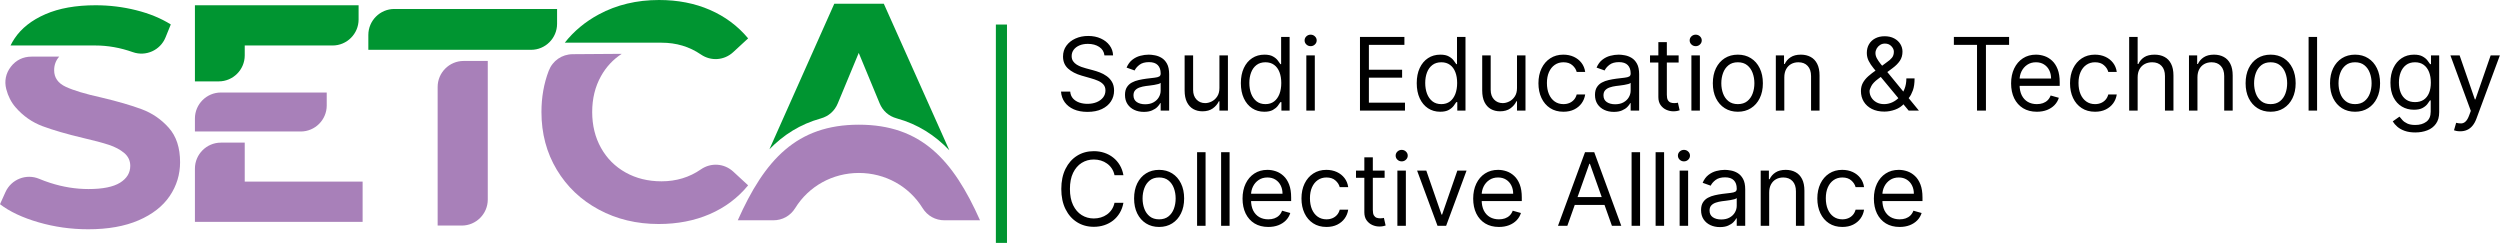 <svg width="6558" height="638" viewBox="0 0 6558 638" fill="none" xmlns="http://www.w3.org/2000/svg">
<g clip-path="url(#clip0_2188_20)">
<mask id="mask0_2188_20" style="mask-type:luminance" maskUnits="userSpaceOnUse" x="0" y="0" width="6558" height="638">
<path d="M6558 0H0V638H6558V0Z" fill="white"/>
</mask>
<g mask="url(#mask0_2188_20)">
<path d="M2897.17 145.249C2896.04 135.693 2891.45 128.275 2883.4 122.993C2875.35 117.712 2865.48 115.072 2853.79 115.072C2845.24 115.072 2837.76 116.455 2831.34 119.221C2824.99 121.988 2820.03 125.791 2816.44 130.632C2812.92 135.473 2811.16 140.974 2811.16 147.135C2811.16 152.291 2812.39 156.723 2814.84 160.432C2817.36 164.079 2820.56 167.128 2824.46 169.58C2828.36 171.969 2832.44 173.949 2836.72 175.521C2840.99 177.03 2844.92 178.256 2848.51 179.199L2868.12 184.48C2873.15 185.8 2878.75 187.623 2884.91 189.949C2891.13 192.276 2897.07 195.451 2902.73 199.474C2908.45 203.435 2913.17 208.527 2916.88 214.752C2920.59 220.976 2922.44 228.614 2922.44 237.667C2922.44 248.104 2919.71 257.534 2914.24 265.959C2908.83 274.383 2900.91 281.079 2890.47 286.046C2880.1 291.012 2867.49 293.496 2852.66 293.496C2838.82 293.496 2826.85 291.264 2816.73 286.8C2806.67 282.336 2798.75 276.112 2792.96 268.128C2787.24 260.143 2784 250.87 2783.25 240.308H2807.39C2808.02 247.601 2810.47 253.636 2814.75 258.414C2819.08 263.13 2824.55 266.65 2831.15 268.976C2837.82 271.24 2844.99 272.371 2852.66 272.371C2861.58 272.371 2869.6 270.925 2876.7 268.033C2883.81 265.079 2889.43 260.992 2893.58 255.774C2897.73 250.493 2899.81 244.332 2899.81 237.29C2899.81 230.878 2898.02 225.659 2894.43 221.636C2890.85 217.612 2886.13 214.343 2880.29 211.828C2874.44 209.313 2868.12 207.113 2861.33 205.227L2837.57 198.437C2822.48 194.099 2810.53 187.906 2801.73 179.859C2792.93 171.812 2788.53 161.281 2788.53 148.267C2788.53 137.453 2791.45 128.023 2797.3 119.976C2803.21 111.866 2811.13 105.579 2821.06 101.115C2831.06 96.588 2842.22 94.325 2854.54 94.325C2866.99 94.325 2878.06 96.556 2887.74 101.021C2897.42 105.421 2905.09 111.457 2910.75 119.127C2916.47 126.797 2919.49 135.504 2919.8 145.249H2897.17ZM3000.5 293.496C2991.32 293.496 2982.99 291.767 2975.51 288.309C2968.03 284.788 2962.09 279.727 2957.69 273.126C2953.29 266.462 2951.09 258.414 2951.09 248.984C2951.09 240.685 2952.72 233.958 2955.99 228.803C2959.26 223.585 2963.63 219.498 2969.1 216.543C2974.57 213.588 2980.6 211.388 2987.2 209.942C2993.87 208.433 3000.56 207.239 3007.29 206.358C3016.09 205.227 3023.23 204.378 3028.7 203.812C3034.23 203.184 3038.25 202.146 3040.77 200.7C3043.35 199.254 3044.64 196.739 3044.64 193.156V192.401C3044.64 183.097 3042.09 175.867 3037 170.711C3031.97 165.556 3024.33 162.978 3014.08 162.978C3003.46 162.978 2995.13 165.305 2989.09 169.957C2983.06 174.609 2978.81 179.576 2976.36 184.857L2955.24 177.313C2959.01 168.511 2964.04 161.658 2970.32 156.754C2976.67 151.788 2983.59 148.33 2991.07 146.381C2998.62 144.369 3006.03 143.363 3013.33 143.363C3017.98 143.363 3023.32 143.929 3029.36 145.061C3035.46 146.129 3041.34 148.361 3046.99 151.756C3052.71 155.151 3057.46 160.275 3061.23 167.128C3065.01 173.981 3066.89 183.16 3066.89 194.665V290.101H3044.64V270.485H3043.5C3042 273.629 3039.48 276.992 3035.96 280.576C3032.44 284.159 3027.76 287.209 3021.91 289.723C3016.06 292.238 3008.93 293.496 3000.5 293.496ZM3003.9 273.503C3012.7 273.503 3020.12 271.774 3026.15 268.316C3032.25 264.859 3036.84 260.395 3039.92 254.925C3043.06 249.455 3044.64 243.703 3044.64 237.667V217.298C3043.69 218.429 3041.62 219.467 3038.41 220.41C3035.27 221.29 3031.62 222.076 3027.47 222.767C3023.39 223.396 3019.39 223.962 3015.5 224.465C3011.66 224.905 3008.55 225.282 3006.16 225.596C3000.38 226.351 2994.97 227.577 2989.94 229.274C2984.97 230.909 2980.95 233.392 2977.87 236.724C2974.85 239.994 2973.34 244.457 2973.34 250.116C2973.34 257.849 2976.2 263.695 2981.92 267.656C2987.71 271.554 2995.03 273.503 3003.9 273.503ZM3198.8 230.878V145.249H3221.06V290.101H3198.8V265.582H3197.29C3193.9 272.937 3188.62 279.193 3181.45 284.348C3174.28 289.44 3165.23 291.987 3154.29 291.987C3145.24 291.987 3137.19 290.006 3130.15 286.046C3123.11 282.022 3117.57 275.986 3113.55 267.939C3109.53 259.829 3107.51 249.613 3107.51 237.29V145.249H3129.77V235.781C3129.77 246.343 3132.72 254.768 3138.63 261.055C3144.61 267.342 3152.21 270.485 3161.46 270.485C3166.99 270.485 3172.61 269.071 3178.34 266.242C3184.12 263.413 3188.96 259.075 3192.86 253.228C3196.82 247.381 3198.8 239.931 3198.8 230.878ZM3316.52 293.118C3304.44 293.118 3293.79 290.069 3284.55 283.971C3275.3 277.81 3268.07 269.134 3262.86 257.943C3257.64 246.689 3255.03 233.392 3255.03 218.052C3255.03 202.838 3257.64 189.635 3262.86 178.444C3268.07 167.254 3275.34 158.609 3284.64 152.511C3293.95 146.412 3304.7 143.363 3316.89 143.363C3326.32 143.363 3333.77 144.935 3339.24 148.078C3344.78 151.159 3348.99 154.68 3351.88 158.64C3354.83 162.538 3357.13 165.745 3358.76 168.26H3360.65V96.965H3382.91V290.101H3361.4V267.845H3358.76C3357.13 270.485 3354.8 273.817 3351.79 277.841C3348.77 281.802 3344.46 285.354 3338.87 288.497C3333.27 291.578 3325.82 293.118 3316.52 293.118ZM3319.53 273.126C3328.46 273.126 3336 270.8 3342.17 266.147C3348.33 261.432 3353.01 254.925 3356.22 246.626C3359.42 238.265 3361.03 228.614 3361.03 217.675C3361.03 206.861 3359.46 197.4 3356.31 189.289C3353.17 181.116 3348.52 174.767 3342.35 170.24C3336.19 165.65 3328.59 163.356 3319.53 163.356C3310.1 163.356 3302.24 165.776 3295.96 170.617C3289.73 175.395 3285.05 181.902 3281.91 190.138C3278.83 198.311 3277.28 207.49 3277.28 217.675C3277.28 227.986 3278.86 237.353 3282 245.778C3285.21 254.139 3289.92 260.803 3296.15 265.77C3302.43 270.674 3310.23 273.126 3319.53 273.126ZM3426.76 290.101V145.249H3449.01V290.101H3426.76ZM3438.07 121.107C3433.74 121.107 3429.99 119.63 3426.85 116.675C3423.77 113.72 3422.23 110.168 3422.23 106.019C3422.23 101.869 3423.77 98.317 3426.85 95.362C3429.99 92.407 3433.74 90.93 3438.07 90.93C3442.41 90.93 3446.12 92.407 3449.2 95.362C3452.34 98.317 3453.92 101.869 3453.92 106.019C3453.92 110.168 3452.34 113.72 3449.2 116.675C3446.12 119.63 3442.41 121.107 3438.07 121.107ZM3567.48 290.101V96.965H3684.04V117.712H3590.87V182.971H3678.01V203.718H3590.87V269.354H3685.55V290.101H3567.48ZM3777.88 293.118C3765.8 293.118 3755.15 290.069 3745.91 283.971C3736.66 277.81 3729.43 269.134 3724.22 257.943C3719 246.689 3716.39 233.392 3716.39 218.052C3716.39 202.838 3719 189.635 3724.22 178.444C3729.43 167.254 3736.7 158.609 3746 152.511C3755.31 146.412 3766.06 143.363 3778.25 143.363C3787.68 143.363 3795.13 144.935 3800.6 148.078C3806.14 151.159 3810.35 154.68 3813.24 158.64C3816.19 162.538 3818.49 165.745 3820.12 168.26H3822.01V96.965H3844.27V290.101H3822.76V267.845H3820.12C3818.49 270.485 3816.16 273.817 3813.15 277.841C3810.13 281.802 3805.82 285.354 3800.23 288.497C3794.63 291.578 3787.18 293.118 3777.88 293.118ZM3780.89 273.126C3789.82 273.126 3797.36 270.8 3803.53 266.147C3809.69 261.432 3814.37 254.925 3817.58 246.626C3820.78 238.265 3822.39 228.614 3822.39 217.675C3822.39 206.861 3820.82 197.4 3817.67 189.289C3814.53 181.116 3809.88 174.767 3803.71 170.24C3797.55 165.65 3789.95 163.356 3780.89 163.356C3771.46 163.356 3763.6 165.776 3757.32 170.617C3751.09 175.395 3746.41 181.902 3743.27 190.138C3740.19 198.311 3738.64 207.49 3738.64 217.675C3738.64 227.986 3740.22 237.353 3743.36 245.778C3746.57 254.139 3751.28 260.803 3757.51 265.77C3763.79 270.674 3771.59 273.126 3780.89 273.126ZM3979.4 230.878V145.249H4001.66V290.101H3979.4V265.582H3977.89C3974.5 272.937 3969.22 279.193 3962.05 284.348C3954.88 289.44 3945.83 291.987 3934.89 291.987C3925.84 291.987 3917.79 290.006 3910.75 286.046C3903.71 282.022 3898.18 275.986 3894.15 267.939C3890.13 259.829 3888.12 249.613 3888.12 237.29V145.249H3910.37V235.781C3910.37 246.343 3913.33 254.768 3919.24 261.055C3925.21 267.342 3932.82 270.485 3942.06 270.485C3947.59 270.485 3953.22 269.071 3958.94 266.242C3964.72 263.413 3969.56 259.075 3973.46 253.228C3977.42 247.381 3979.4 239.931 3979.4 230.878ZM4101.27 293.118C4087.69 293.118 4075.99 289.912 4066.19 283.499C4056.38 277.087 4048.84 268.253 4043.55 257C4038.27 245.746 4035.63 232.889 4035.63 218.429C4035.63 203.718 4038.34 190.735 4043.74 179.482C4049.21 168.165 4056.82 159.332 4066.56 152.982C4076.37 146.57 4087.81 143.363 4100.89 143.363C4111.08 143.363 4120.25 145.249 4128.43 149.021C4136.6 152.794 4143.3 158.075 4148.51 164.865C4153.73 171.654 4156.97 179.576 4158.23 188.629H4135.97C4134.27 182.028 4130.5 176.181 4124.66 171.089C4118.87 165.933 4111.08 163.356 4101.27 163.356C4092.59 163.356 4084.98 165.619 4078.45 170.146C4071.97 174.609 4066.91 180.928 4063.26 189.101C4059.68 197.211 4057.89 206.736 4057.89 217.675C4057.89 228.866 4059.65 238.61 4063.17 246.909C4066.75 255.208 4071.78 261.652 4078.26 266.242C4084.8 270.831 4092.47 273.126 4101.27 273.126C4107.05 273.126 4112.3 272.12 4117.02 270.108C4121.73 268.096 4125.72 265.204 4128.99 261.432C4132.26 257.66 4134.59 253.133 4135.97 247.852H4158.23C4156.97 256.403 4153.86 264.104 4148.89 270.957C4143.99 277.747 4137.48 283.154 4129.37 287.177C4121.32 291.138 4111.96 293.118 4101.27 293.118ZM4233.39 293.496C4224.21 293.496 4215.88 291.767 4208.4 288.309C4200.92 284.788 4194.98 279.727 4190.57 273.126C4186.17 266.462 4183.97 258.414 4183.97 248.984C4183.97 240.685 4185.61 233.958 4188.88 228.803C4192.15 223.585 4196.52 219.498 4201.99 216.543C4207.45 213.588 4213.49 211.388 4220.09 209.942C4226.76 208.433 4233.45 207.239 4240.18 206.358C4248.98 205.227 4256.12 204.378 4261.59 203.812C4267.12 203.184 4271.14 202.146 4273.66 200.7C4276.23 199.254 4277.52 196.739 4277.52 193.156V192.401C4277.52 183.097 4274.98 175.867 4269.88 170.711C4264.85 165.556 4257.22 162.978 4246.97 162.978C4236.34 162.978 4228.01 165.305 4221.98 169.957C4215.94 174.609 4211.7 179.576 4209.25 184.857L4188.12 177.313C4191.89 168.511 4196.92 161.658 4203.21 156.754C4209.56 151.788 4216.48 148.33 4223.96 146.381C4231.5 144.369 4238.92 143.363 4246.21 143.363C4250.87 143.363 4256.21 143.929 4262.25 145.061C4268.34 146.129 4274.22 148.361 4279.88 151.756C4285.6 155.151 4290.35 160.275 4294.12 167.128C4297.89 173.981 4299.78 183.16 4299.78 194.665V290.101H4277.52V270.485H4276.39C4274.88 273.629 4272.37 276.992 4268.85 280.576C4265.33 284.159 4260.64 287.209 4254.8 289.723C4248.95 292.238 4241.81 293.496 4233.39 293.496ZM4236.78 273.503C4245.59 273.503 4253 271.774 4259.04 268.316C4265.14 264.859 4269.73 260.395 4272.81 254.925C4275.95 249.455 4277.52 243.703 4277.52 237.667V217.298C4276.58 218.429 4274.51 219.467 4271.3 220.41C4268.16 221.29 4264.51 222.076 4260.36 222.767C4256.27 223.396 4252.28 223.962 4248.38 224.465C4244.55 224.905 4241.44 225.282 4239.05 225.596C4233.26 226.351 4227.86 227.577 4222.83 229.274C4217.86 230.909 4213.84 233.392 4210.76 236.724C4207.74 239.994 4206.23 244.457 4206.23 250.116C4206.23 257.849 4209.09 263.695 4214.81 267.656C4220.59 271.554 4227.92 273.503 4236.78 273.503ZM4403.4 145.249V164.11H4328.33V145.249H4403.4ZM4350.21 110.545H4372.46V248.607C4372.46 254.894 4373.38 259.609 4375.2 262.752C4377.08 265.833 4379.47 267.908 4382.37 268.976C4385.32 269.982 4388.43 270.485 4391.7 270.485C4394.15 270.485 4396.17 270.36 4397.74 270.108C4399.31 269.794 4400.57 269.542 4401.51 269.354L4406.04 289.346C4404.53 289.912 4402.42 290.478 4399.72 291.044C4397.01 291.672 4393.59 291.987 4389.44 291.987C4383.15 291.987 4376.99 290.635 4370.95 287.932C4364.98 285.228 4360.02 281.11 4356.05 275.578C4352.16 270.045 4350.21 263.067 4350.21 254.642V110.545ZM4436.87 290.101V145.249H4459.13V290.101H4436.87ZM4448.19 121.107C4443.85 121.107 4440.11 119.63 4436.97 116.675C4433.89 113.72 4432.35 110.168 4432.35 106.019C4432.35 101.869 4433.89 98.317 4436.97 95.362C4440.11 92.407 4443.85 90.93 4448.19 90.93C4452.53 90.93 4456.24 92.407 4459.32 95.362C4462.46 98.317 4464.03 101.869 4464.03 106.019C4464.03 110.168 4462.46 113.72 4459.32 116.675C4456.24 119.63 4452.53 121.107 4448.19 121.107ZM4558.74 293.118C4545.66 293.118 4534.19 290.006 4524.32 283.782C4514.51 277.558 4506.84 268.851 4501.31 257.66C4495.84 246.469 4493.1 233.392 4493.1 218.429C4493.1 203.341 4495.84 190.17 4501.31 178.916C4506.84 167.662 4514.51 158.923 4524.32 152.699C4534.19 146.475 4545.66 143.363 4558.74 143.363C4571.82 143.363 4583.26 146.475 4593.06 152.699C4602.94 158.923 4610.61 167.662 4616.08 178.916C4621.61 190.17 4624.37 203.341 4624.37 218.429C4624.37 233.392 4621.61 246.469 4616.08 257.66C4610.61 268.851 4602.94 277.558 4593.06 283.782C4583.26 290.006 4571.82 293.118 4558.74 293.118ZM4558.74 273.126C4568.67 273.126 4576.84 270.58 4583.26 265.487C4589.67 260.395 4594.42 253.699 4597.5 245.4C4600.58 237.102 4602.12 228.111 4602.12 218.429C4602.12 208.747 4600.58 199.726 4597.5 191.364C4594.42 183.002 4589.67 176.244 4583.26 171.089C4576.84 165.933 4568.67 163.356 4558.74 163.356C4548.8 163.356 4540.63 165.933 4534.22 171.089C4527.81 176.244 4523.06 183.002 4519.98 191.364C4516.9 199.726 4515.36 208.747 4515.36 218.429C4515.36 228.111 4516.9 237.102 4519.98 245.4C4523.06 253.699 4527.81 260.395 4534.22 265.487C4540.63 270.58 4548.8 273.126 4558.74 273.126ZM4680.6 202.963V290.101H4658.35V145.249H4679.85V167.882H4681.73C4685.13 160.527 4690.28 154.617 4697.2 150.153C4704.12 145.626 4713.04 143.363 4723.98 143.363C4733.79 143.363 4742.37 145.375 4749.73 149.399C4757.08 153.359 4762.8 159.395 4766.89 167.505C4770.98 175.552 4773.02 185.737 4773.02 198.06V290.101H4750.77V199.569C4750.77 188.189 4747.81 179.325 4741.9 172.975C4735.99 166.562 4727.88 163.356 4717.57 163.356C4710.47 163.356 4704.12 164.896 4698.52 167.977C4692.99 171.057 4688.62 175.552 4685.41 181.462C4682.21 187.372 4680.6 194.539 4680.6 202.963ZM4943.08 292.741C4930.38 292.741 4919.44 290.415 4910.26 285.763C4901.08 281.11 4894.01 274.729 4889.04 266.619C4884.07 258.509 4881.59 249.235 4881.59 238.799C4881.59 230.752 4883.29 223.616 4886.68 217.392C4890.14 211.105 4894.89 205.29 4900.92 199.946C4907.02 194.539 4914.03 189.132 4921.95 183.725L4949.87 162.978C4955.33 159.395 4959.7 155.56 4962.97 151.473C4966.31 147.387 4967.97 142.043 4967.97 135.442C4967.97 130.538 4965.8 125.791 4961.46 121.202C4957.19 116.612 4951.56 114.317 4944.58 114.317C4939.68 114.317 4935.34 115.575 4931.57 118.09C4927.86 120.542 4924.94 123.685 4922.8 127.52C4920.73 131.292 4919.69 135.19 4919.69 139.214C4919.69 143.74 4920.91 148.33 4923.37 152.982C4925.88 157.572 4929.06 162.287 4932.89 167.128C4936.79 171.906 4940.81 176.81 4944.96 181.839L5033.61 290.101H5006.82L4933.64 201.832C4926.85 193.659 4920.69 186.24 4915.16 179.576C4909.63 172.912 4905.23 166.342 4901.96 159.866C4898.69 153.391 4897.05 146.381 4897.05 138.837C4897.05 130.161 4898.97 122.553 4902.81 116.015C4906.71 109.414 4912.14 104.29 4919.12 100.643C4926.16 96.934 4934.4 95.079 4943.83 95.079C4953.51 95.079 4961.84 96.965 4968.82 100.738C4975.8 104.447 4981.17 109.382 4984.95 115.543C4988.72 121.642 4990.6 128.275 4990.6 135.442C4990.6 144.683 4988.31 152.699 4983.72 159.489C4979.13 166.279 4972.88 172.598 4964.95 178.444L4926.48 207.113C4917.8 213.526 4911.92 219.75 4908.84 225.785C4905.76 231.821 4904.22 236.159 4904.22 238.799C4904.22 244.835 4905.79 250.461 4908.94 255.68C4912.08 260.898 4916.51 265.11 4922.23 268.316C4927.96 271.523 4934.65 273.126 4942.32 273.126C4949.61 273.126 4956.72 271.586 4963.63 268.505C4970.55 265.361 4976.8 260.835 4982.4 254.925C4988.06 249.015 4992.52 241.911 4995.79 233.612C4999.12 225.314 5000.79 215.977 5000.79 205.604H5022.29C5022.29 218.429 5020.81 228.897 5017.86 237.007C5014.9 245.117 5011.57 251.467 5007.86 256.057C5004.15 260.646 5001.17 264.073 4998.9 266.336C4998.15 267.279 4997.46 268.222 4996.83 269.165C4996.2 270.108 4995.51 271.051 4994.75 271.994C4988.53 278.973 4980.67 284.191 4971.18 287.649C4961.68 291.044 4952.32 292.741 4943.08 292.741ZM5125.39 117.712V96.965H5270.24V117.712H5209.51V290.101H5186.12V117.712H5125.39ZM5343.04 293.118C5329.09 293.118 5317.05 290.038 5306.92 283.877C5296.87 277.652 5289.1 268.976 5283.63 257.849C5278.22 246.658 5275.52 233.644 5275.52 218.807C5275.52 203.969 5278.22 190.893 5283.63 179.576C5289.1 168.197 5296.71 159.332 5306.45 152.982C5316.26 146.57 5327.7 143.363 5340.78 143.363C5348.32 143.363 5355.77 144.621 5363.13 147.135C5370.49 149.65 5377.18 153.737 5383.22 159.395C5389.25 164.99 5394.06 172.409 5397.65 181.651C5401.23 190.893 5403.02 202.272 5403.02 215.789V225.219H5291.36V205.981H5380.39C5380.39 197.808 5378.75 190.515 5375.48 184.103C5372.28 177.69 5367.69 172.629 5361.72 168.92C5355.81 165.21 5348.83 163.356 5340.78 163.356C5331.92 163.356 5324.25 165.556 5317.77 169.957C5311.36 174.295 5306.42 179.953 5302.96 186.932C5299.51 193.91 5297.78 201.392 5297.78 209.376V222.202C5297.78 233.141 5299.66 242.414 5303.44 250.021C5307.27 257.566 5312.58 263.318 5319.37 267.279C5326.16 271.177 5334.05 273.126 5343.04 273.126C5348.89 273.126 5354.17 272.309 5358.89 270.674C5363.66 268.976 5367.78 266.462 5371.24 263.13C5374.7 259.735 5377.37 255.522 5379.26 250.493L5400.76 256.528C5398.49 263.821 5394.69 270.234 5389.35 275.766C5384 281.236 5377.4 285.511 5369.54 288.592C5361.68 291.609 5352.85 293.118 5343.04 293.118ZM5495.72 293.118C5482.14 293.118 5470.45 289.912 5460.64 283.499C5450.83 277.087 5443.29 268.253 5438.01 257C5432.73 245.746 5430.09 232.889 5430.09 218.429C5430.09 203.718 5432.79 190.735 5438.2 179.482C5443.67 168.165 5451.27 159.332 5461.02 152.982C5470.83 146.57 5482.27 143.363 5495.34 143.363C5505.53 143.363 5514.71 145.249 5522.88 149.021C5531.05 152.794 5537.75 158.075 5542.97 164.865C5548.19 171.654 5551.42 179.576 5552.68 188.629H5530.43C5528.73 182.028 5524.96 176.181 5519.11 171.089C5513.33 165.933 5505.53 163.356 5495.72 163.356C5487.05 163.356 5479.44 165.619 5472.9 170.146C5466.42 174.609 5461.36 180.928 5457.72 189.101C5454.13 197.211 5452.34 206.736 5452.34 217.675C5452.34 228.866 5454.1 238.61 5457.62 246.909C5461.21 255.208 5466.24 261.652 5472.71 266.242C5479.25 270.831 5486.92 273.126 5495.72 273.126C5501.51 273.126 5506.76 272.12 5511.47 270.108C5516.19 268.096 5520.18 265.204 5523.45 261.432C5526.72 257.66 5529.04 253.133 5530.43 247.852H5552.68C5551.42 256.403 5548.31 264.104 5543.35 270.957C5538.44 277.747 5531.93 283.154 5523.82 287.177C5515.78 291.138 5506.41 293.118 5495.72 293.118ZM5607.47 202.963V290.101H5585.22V96.965H5607.47V167.882H5609.36C5612.75 160.401 5617.85 154.46 5624.64 150.059C5631.49 145.595 5640.6 143.363 5651.98 143.363C5661.85 143.363 5670.5 145.344 5677.92 149.304C5685.34 153.202 5691.09 159.206 5695.18 167.316C5699.32 175.364 5701.4 185.611 5701.4 198.06V290.101H5679.14V199.569C5679.14 188.063 5676.16 179.167 5670.18 172.88C5664.27 166.531 5656.07 163.356 5645.57 163.356C5638.28 163.356 5631.74 164.896 5625.96 167.977C5620.23 171.057 5615.71 175.552 5612.38 181.462C5609.11 187.372 5607.47 194.539 5607.47 202.963ZM5764.37 202.963V290.101H5742.12V145.249H5763.62V167.882H5765.5C5768.9 160.527 5774.05 154.617 5780.97 150.153C5787.88 145.626 5796.81 143.363 5807.75 143.363C5817.56 143.363 5826.14 145.375 5833.5 149.399C5840.85 153.359 5846.57 159.395 5850.66 167.505C5854.75 175.552 5856.79 185.737 5856.79 198.06V290.101H5834.53V199.569C5834.53 188.189 5831.58 179.325 5825.67 172.975C5819.76 166.562 5811.65 163.356 5801.34 163.356C5794.23 163.356 5787.88 164.896 5782.29 167.977C5776.76 171.057 5772.39 175.552 5769.18 181.462C5765.97 187.372 5764.37 194.539 5764.37 202.963ZM5956.3 293.118C5943.23 293.118 5931.75 290.006 5921.88 283.782C5912.08 277.558 5904.4 268.851 5898.87 257.66C5893.4 246.469 5890.67 233.392 5890.67 218.429C5890.67 203.341 5893.4 190.17 5898.87 178.916C5904.4 167.662 5912.08 158.923 5921.88 152.699C5931.75 146.475 5943.23 143.363 5956.3 143.363C5969.38 143.363 5980.82 146.475 5990.63 152.699C6000.5 158.923 6008.17 167.662 6013.64 178.916C6019.17 190.17 6021.94 203.341 6021.94 218.429C6021.94 233.392 6019.17 246.469 6013.64 257.66C6008.17 268.851 6000.5 277.558 5990.63 283.782C5980.82 290.006 5969.38 293.118 5956.3 293.118ZM5956.3 273.126C5966.24 273.126 5974.41 270.58 5980.82 265.487C5987.24 260.395 5991.98 253.699 5995.06 245.4C5998.14 237.102 5999.68 228.111 5999.68 218.429C5999.68 208.747 5998.14 199.726 5995.06 191.364C5991.98 183.002 5987.24 176.244 5980.82 171.089C5974.41 165.933 5966.24 163.356 5956.3 163.356C5946.37 163.356 5938.2 165.933 5931.78 171.089C5925.37 176.244 5920.63 183.002 5917.54 191.364C5914.46 199.726 5912.92 208.747 5912.92 218.429C5912.92 228.111 5914.46 237.102 5917.54 245.4C5920.63 253.699 5925.37 260.395 5931.78 265.487C5938.2 270.58 5946.37 273.126 5956.3 273.126ZM6078.17 96.965V290.101H6055.91V96.965H6078.17ZM6177.78 293.118C6164.7 293.118 6153.23 290.006 6143.36 283.782C6133.55 277.558 6125.88 268.851 6120.35 257.66C6114.88 246.469 6112.14 233.392 6112.14 218.429C6112.14 203.341 6114.88 190.17 6120.35 178.916C6125.88 167.662 6133.55 158.923 6143.36 152.699C6153.23 146.475 6164.7 143.363 6177.78 143.363C6190.85 143.363 6202.3 146.475 6212.1 152.699C6221.97 158.923 6229.64 167.662 6235.11 178.916C6240.65 190.17 6243.41 203.341 6243.41 218.429C6243.41 233.392 6240.65 246.469 6235.11 257.66C6229.64 268.851 6221.97 277.558 6212.1 283.782C6202.3 290.006 6190.85 293.118 6177.78 293.118ZM6177.78 273.126C6187.71 273.126 6195.88 270.58 6202.3 265.487C6208.71 260.395 6213.46 253.699 6216.54 245.4C6219.62 237.102 6221.16 228.111 6221.16 218.429C6221.16 208.747 6219.62 199.726 6216.54 191.364C6213.46 183.002 6208.71 176.244 6202.3 171.089C6195.88 165.933 6187.71 163.356 6177.78 163.356C6167.84 163.356 6159.67 165.933 6153.26 171.089C6146.85 176.244 6142.1 183.002 6139.02 191.364C6135.94 199.726 6134.4 208.747 6134.4 218.429C6134.4 228.111 6135.94 237.102 6139.02 245.4C6142.1 253.699 6146.85 260.395 6153.26 265.487C6159.67 270.58 6167.84 273.126 6177.78 273.126ZM6335.85 347.438C6325.1 347.438 6315.86 346.054 6308.13 343.288C6300.4 340.585 6293.95 337.001 6288.8 332.538C6283.7 328.137 6279.65 323.421 6276.63 318.392L6294.36 305.944C6296.37 308.584 6298.92 311.602 6302 314.997C6305.08 318.455 6309.29 321.441 6314.64 323.956C6320.04 326.533 6327.12 327.822 6335.85 327.822C6347.55 327.822 6357.2 324.993 6364.81 319.335C6372.41 313.677 6376.22 304.812 6376.22 292.741V263.318H6374.33C6372.7 265.959 6370.37 269.228 6367.35 273.126C6364.4 276.961 6360.12 280.387 6354.53 283.405C6348.99 286.36 6341.51 287.837 6332.08 287.837C6320.39 287.837 6309.89 285.071 6300.58 279.539C6291.34 274.006 6284.02 265.959 6278.61 255.397C6273.27 244.835 6270.6 232.009 6270.6 216.921C6270.6 202.083 6273.21 189.164 6278.42 178.161C6283.64 167.096 6290.9 158.546 6300.21 152.511C6309.51 146.412 6320.26 143.363 6332.46 143.363C6341.89 143.363 6349.37 144.935 6354.9 148.078C6360.5 151.159 6364.77 154.68 6367.73 158.64C6370.75 162.538 6373.07 165.745 6374.71 168.26H6376.97V145.249H6398.47V294.25C6398.47 306.698 6395.64 316.82 6389.99 324.616C6384.39 332.475 6376.85 338.227 6367.35 341.874C6357.92 345.583 6347.42 347.438 6335.85 347.438ZM6335.1 267.845C6344.03 267.845 6351.57 265.802 6357.73 261.715C6363.89 257.629 6368.58 251.75 6371.78 244.08C6374.99 236.41 6376.59 227.231 6376.59 216.543C6376.59 206.107 6375.02 196.897 6371.88 188.912C6368.74 180.928 6364.08 174.672 6357.92 170.146C6351.76 165.619 6344.15 163.356 6335.1 163.356C6325.67 163.356 6317.81 165.745 6311.52 170.523C6305.3 175.301 6300.62 181.714 6297.47 189.761C6294.39 197.808 6292.85 206.736 6292.85 216.543C6292.85 226.602 6294.42 235.498 6297.57 243.231C6300.77 250.901 6305.49 256.937 6311.71 261.338C6318 265.676 6325.8 267.845 6335.1 267.845ZM6453.55 344.42C6449.77 344.42 6446.41 344.106 6443.46 343.477C6440.5 342.911 6438.46 342.345 6437.33 341.779L6442.98 322.164C6448.39 323.547 6453.17 324.05 6457.32 323.673C6461.47 323.296 6465.15 321.441 6468.35 318.109C6471.62 314.84 6474.61 309.527 6477.31 302.172L6481.46 290.855L6427.9 145.249H6452.04L6492.02 260.678H6493.53L6533.52 145.249H6557.66L6496.17 311.225C6493.41 318.706 6489.98 324.899 6485.89 329.803C6481.81 334.769 6477.06 338.447 6471.65 340.836C6466.31 343.225 6460.27 344.42 6453.55 344.42Z" fill="black"/>
<path d="M2946.96 459.531H2923.57C2922.19 452.804 2919.77 446.894 2916.31 441.802C2912.92 436.709 2908.77 432.434 2903.86 428.976C2899.02 425.456 2893.65 422.815 2887.74 421.055C2881.83 419.295 2875.67 418.414 2869.25 418.414C2857.56 418.414 2846.97 421.369 2837.47 427.279C2828.04 433.189 2820.53 441.896 2814.93 453.401C2809.4 464.906 2806.64 479.021 2806.64 495.744C2806.64 512.467 2809.4 526.581 2814.93 538.087C2820.53 549.592 2828.04 558.299 2837.47 564.209C2846.97 570.119 2857.56 573.073 2869.25 573.073C2875.67 573.073 2881.83 572.193 2887.74 570.433C2893.65 568.673 2899.02 566.063 2903.86 562.606C2908.77 559.085 2912.92 554.778 2916.31 549.686C2919.77 544.531 2922.19 538.621 2923.57 531.957H2946.96C2945.2 541.827 2941.99 550.66 2937.34 558.456C2932.69 566.252 2926.91 572.885 2919.99 578.354C2913.07 583.761 2905.31 587.879 2896.7 590.708C2888.15 593.537 2879 594.952 2869.25 594.952C2852.78 594.952 2838.13 590.928 2825.31 582.881C2812.48 574.834 2802.39 563.391 2795.04 548.554C2787.68 533.717 2784 516.114 2784 495.744C2784 475.374 2787.68 457.771 2795.04 442.934C2802.39 428.096 2812.48 416.654 2825.31 408.607C2838.13 400.559 2852.78 396.536 2869.25 396.536C2879 396.536 2888.15 397.95 2896.7 400.78C2905.31 403.609 2913.07 407.758 2919.99 413.228C2926.91 418.634 2932.69 425.236 2937.34 433.032C2941.99 440.765 2945.2 449.598 2946.96 459.531ZM3040.58 595.329C3027.5 595.329 3016.03 592.217 3006.16 585.993C2996.35 579.769 2988.68 571.062 2983.15 559.871C2977.68 548.68 2974.95 535.603 2974.95 520.64C2974.95 505.552 2977.68 492.38 2983.15 481.127C2988.68 469.873 2996.35 461.134 3006.16 454.91C3016.03 448.686 3027.5 445.574 3040.58 445.574C3053.66 445.574 3065.1 448.686 3074.91 454.91C3084.78 461.134 3092.45 469.873 3097.92 481.127C3103.45 492.38 3106.22 505.552 3106.22 520.64C3106.22 535.603 3103.45 548.68 3097.92 559.871C3092.45 571.062 3084.78 579.769 3074.91 585.993C3065.1 592.217 3053.66 595.329 3040.58 595.329ZM3040.58 575.337C3050.51 575.337 3058.69 572.79 3065.1 567.698C3071.51 562.606 3076.26 555.91 3079.34 547.611C3082.42 539.312 3083.96 530.322 3083.96 520.64C3083.96 510.958 3082.42 501.937 3079.34 493.575C3076.26 485.213 3071.51 478.455 3065.1 473.299C3058.69 468.144 3050.51 465.567 3040.58 465.567C3030.65 465.567 3022.47 468.144 3016.06 473.299C3009.65 478.455 3004.9 485.213 3001.82 493.575C2998.74 501.937 2997.2 510.958 2997.2 520.64C2997.2 530.322 2998.74 539.312 3001.82 547.611C3004.9 555.91 3009.65 562.606 3016.06 567.698C3022.47 572.79 3030.65 575.337 3040.58 575.337ZM3162.45 399.176V592.311H3140.19V399.176H3162.45ZM3225.46 399.176V592.311H3203.21V399.176H3225.46ZM3326.96 595.329C3313 595.329 3300.96 592.249 3290.84 586.087C3280.78 579.863 3273.02 571.187 3267.55 560.059C3262.14 548.869 3259.44 535.855 3259.44 521.017C3259.44 506.18 3262.14 493.103 3267.55 481.787C3273.02 470.407 3280.62 461.543 3290.37 455.193C3300.18 448.78 3311.62 445.574 3324.7 445.574C3332.24 445.574 3339.69 446.831 3347.05 449.346C3354.4 451.861 3361.1 455.947 3367.13 461.606C3373.17 467.201 3377.98 474.62 3381.56 483.862C3385.15 493.103 3386.94 504.483 3386.94 518V527.43H3275.28V508.192H3364.3C3364.3 500.019 3362.67 492.726 3359.4 486.313C3356.19 479.901 3351.6 474.84 3345.63 471.13C3339.72 467.421 3332.74 465.567 3324.7 465.567C3315.83 465.567 3308.16 467.767 3301.69 472.168C3295.27 476.506 3290.34 482.164 3286.88 489.143C3283.42 496.121 3281.69 503.603 3281.69 511.587V524.412C3281.69 535.352 3283.58 544.625 3287.35 552.232C3291.19 559.776 3296.5 565.529 3303.29 569.49C3310.08 573.388 3317.97 575.337 3326.96 575.337C3332.81 575.337 3338.09 574.519 3342.8 572.885C3347.58 571.187 3351.7 568.673 3355.16 565.34C3358.61 561.945 3361.29 557.733 3363.17 552.704L3384.67 558.739C3382.41 566.032 3378.61 572.445 3373.26 577.977C3367.92 583.447 3361.32 587.722 3353.46 590.803C3345.6 593.82 3336.77 595.329 3326.96 595.329ZM3479.64 595.329C3466.06 595.329 3454.36 592.123 3444.56 585.71C3434.75 579.297 3427.21 570.464 3421.92 559.211C3416.64 547.957 3414 535.1 3414 520.64C3414 505.929 3416.71 492.946 3422.11 481.693C3427.58 470.376 3435.19 461.543 3444.93 455.193C3454.74 448.78 3466.18 445.574 3479.26 445.574C3489.45 445.574 3498.62 447.46 3506.8 451.232C3514.97 455.004 3521.67 460.285 3526.88 467.075C3532.1 473.865 3535.34 481.787 3536.6 490.84H3514.34C3512.64 484.239 3508.87 478.392 3503.03 473.299C3497.24 468.144 3489.45 465.567 3479.64 465.567C3470.96 465.567 3463.35 467.83 3456.82 472.356C3450.34 476.82 3445.28 483.139 3441.63 491.312C3438.05 499.422 3436.26 508.946 3436.26 519.886C3436.26 531.077 3438.02 540.821 3441.54 549.12C3445.12 557.419 3450.15 563.863 3456.63 568.452C3463.17 573.042 3470.84 575.337 3479.64 575.337C3485.42 575.337 3490.67 574.331 3495.39 572.319C3500.1 570.307 3504.09 567.415 3507.36 563.643C3510.63 559.871 3512.96 555.344 3514.34 550.063H3536.6C3535.34 558.613 3532.23 566.315 3527.26 573.168C3522.36 579.958 3515.85 585.364 3507.74 589.388C3499.69 593.349 3490.33 595.329 3479.64 595.329ZM3632.13 447.46V466.321H3557.06V447.46H3632.13ZM3578.94 412.756H3601.2V550.818C3601.2 557.105 3602.11 561.82 3603.93 564.963C3605.82 568.044 3608.21 570.119 3611.1 571.187C3614.05 572.193 3617.17 572.696 3620.43 572.696C3622.89 572.696 3624.9 572.57 3626.47 572.319C3628.04 572.005 3629.3 571.753 3630.24 571.565L3634.77 591.557C3633.26 592.123 3631.15 592.689 3628.45 593.254C3625.75 593.883 3622.32 594.198 3618.17 594.198C3611.88 594.198 3605.72 592.846 3599.69 590.142C3593.71 587.439 3588.75 583.321 3584.79 577.789C3580.89 572.256 3578.94 565.278 3578.94 556.853V412.756ZM3665.61 592.311V447.46H3687.86V592.311H3665.61ZM3676.92 423.318C3672.58 423.318 3668.84 421.841 3665.7 418.886C3662.62 415.931 3661.08 412.379 3661.08 408.23C3661.08 404.08 3662.62 400.528 3665.7 397.573C3668.84 394.618 3672.58 393.141 3676.92 393.141C3681.26 393.141 3684.97 394.618 3688.05 397.573C3691.19 400.528 3692.77 404.08 3692.77 408.23C3692.77 412.379 3691.19 415.931 3688.05 418.886C3684.97 421.841 3681.26 423.318 3676.92 423.318ZM3847.07 447.46L3793.51 592.311H3770.87L3717.31 447.46H3741.45L3781.44 562.889H3782.94L3822.93 447.46H3847.07ZM3931.99 595.329C3918.04 595.329 3906 592.249 3895.87 586.087C3885.81 579.863 3878.05 571.187 3872.58 560.059C3867.17 548.869 3864.47 535.855 3864.47 521.017C3864.47 506.18 3867.17 493.103 3872.58 481.787C3878.05 470.407 3885.66 461.543 3895.4 455.193C3905.21 448.78 3916.65 445.574 3929.73 445.574C3937.27 445.574 3944.72 446.831 3952.08 449.346C3959.43 451.861 3966.13 455.947 3972.17 461.606C3978.2 467.201 3983.01 474.62 3986.59 483.862C3990.18 493.103 3991.97 504.483 3991.97 518V527.43H3880.31V508.192H3969.34C3969.34 500.019 3967.7 492.726 3964.43 486.313C3961.23 479.901 3956.64 474.84 3950.66 471.13C3944.75 467.421 3937.78 465.567 3929.73 465.567C3920.86 465.567 3913.19 467.767 3906.72 472.168C3900.31 476.506 3895.37 482.164 3891.91 489.143C3888.45 496.121 3886.73 503.603 3886.73 511.587V524.412C3886.73 535.352 3888.61 544.625 3892.38 552.232C3896.22 559.776 3901.53 565.529 3908.32 569.49C3915.11 573.388 3923 575.337 3931.99 575.337C3937.84 575.337 3943.12 574.519 3947.84 572.885C3952.61 571.187 3956.73 568.673 3960.19 565.34C3963.65 561.945 3966.32 557.733 3968.2 552.704L3989.71 558.739C3987.44 566.032 3983.64 572.445 3978.3 577.977C3972.95 583.447 3966.35 587.722 3958.49 590.803C3950.63 593.82 3941.8 595.329 3931.99 595.329ZM4111.45 592.311H4086.93L4157.85 399.176H4181.99L4252.91 592.311H4228.39L4170.68 429.731H4169.17L4111.45 592.311ZM4120.51 516.868H4219.34V537.615H4120.51V516.868ZM4302.23 399.176V592.311H4279.97V399.176H4302.23ZM4365.25 399.176V592.311H4342.99V399.176H4365.25ZM4406.01 592.311V447.46H4428.27V592.311H4406.01ZM4417.33 423.318C4412.99 423.318 4409.25 421.841 4406.11 418.886C4403.03 415.931 4401.49 412.379 4401.49 408.23C4401.49 404.08 4403.03 400.528 4406.11 397.573C4409.25 394.618 4412.99 393.141 4417.33 393.141C4421.67 393.141 4425.38 394.618 4428.46 397.573C4431.6 400.528 4433.17 404.08 4433.17 408.23C4433.17 412.379 4431.6 415.931 4428.46 418.886C4425.38 421.841 4421.67 423.318 4417.33 423.318ZM4511.66 595.706C4502.48 595.706 4494.15 593.977 4486.67 590.52C4479.18 586.999 4473.24 581.938 4468.84 575.337C4464.44 568.673 4462.24 560.625 4462.24 551.195C4462.24 542.896 4463.88 536.169 4467.15 531.014C4470.41 525.796 4474.78 521.709 4480.25 518.754C4485.72 515.799 4491.76 513.599 4498.36 512.153C4505.02 510.644 4511.72 509.449 4518.45 508.569C4527.25 507.438 4534.38 506.589 4539.85 506.023C4545.39 505.394 4549.41 504.357 4551.92 502.911C4554.5 501.465 4555.79 498.95 4555.79 495.367V494.612C4555.79 485.308 4553.25 478.078 4548.15 472.922C4543.12 467.767 4535.48 465.189 4525.24 465.189C4514.61 465.189 4506.28 467.515 4500.25 472.168C4494.21 476.82 4489.97 481.787 4487.51 487.068L4466.39 479.524C4470.16 470.722 4475.19 463.869 4481.48 458.965C4487.83 453.999 4494.74 450.541 4502.23 448.592C4509.77 446.58 4517.19 445.574 4524.48 445.574C4529.13 445.574 4534.48 446.14 4540.51 447.271C4546.61 448.34 4552.49 450.572 4558.15 453.967C4563.87 457.362 4568.62 462.486 4572.39 469.339C4576.16 476.191 4578.05 485.37 4578.05 496.876V592.311H4555.79V572.696H4554.66C4553.15 575.84 4550.64 579.203 4547.12 582.787C4543.59 586.37 4538.91 589.419 4533.06 591.934C4527.22 594.449 4520.08 595.706 4511.66 595.706ZM4515.05 575.714C4523.85 575.714 4531.27 573.985 4537.31 570.527C4543.41 567.069 4548 562.606 4551.08 557.136C4554.22 551.666 4555.79 545.914 4555.79 539.878V519.509C4554.85 520.64 4552.77 521.678 4549.57 522.621C4546.42 523.501 4542.78 524.287 4538.63 524.978C4534.54 525.607 4530.55 526.173 4526.65 526.676C4522.82 527.116 4519.7 527.493 4517.32 527.807C4511.53 528.562 4506.12 529.788 4501.09 531.485C4496.13 533.12 4492.1 535.603 4489.02 538.935C4486.01 542.204 4484.5 546.668 4484.5 552.326C4484.5 560.059 4487.36 565.906 4493.08 569.867C4498.86 573.765 4506.19 575.714 4515.05 575.714ZM4640.92 505.174V592.311H4618.67V447.46H4640.17V470.093H4642.06C4645.45 462.737 4650.61 456.828 4657.52 452.364C4664.44 447.837 4673.37 445.574 4684.3 445.574C4694.11 445.574 4702.69 447.586 4710.05 451.609C4717.41 455.57 4723.13 461.606 4727.21 469.716C4731.3 477.763 4733.34 487.948 4733.34 500.27V592.311H4711.09V501.779C4711.09 490.4 4708.13 481.535 4702.22 475.186C4696.31 468.773 4688.2 465.567 4677.89 465.567C4670.79 465.567 4664.44 467.107 4658.84 470.187C4653.31 473.268 4648.94 477.763 4645.73 483.673C4642.53 489.583 4640.92 496.75 4640.92 505.174ZM4832.86 595.329C4819.28 595.329 4807.58 592.123 4797.78 585.71C4787.97 579.297 4780.42 570.464 4775.14 559.211C4769.86 547.957 4767.22 535.1 4767.22 520.64C4767.22 505.929 4769.92 492.946 4775.33 481.693C4780.8 470.376 4788.41 461.543 4798.15 455.193C4807.96 448.78 4819.4 445.574 4832.48 445.574C4842.66 445.574 4851.84 447.46 4860.02 451.232C4868.19 455.004 4874.89 460.285 4880.1 467.075C4885.32 473.865 4888.56 481.787 4889.82 490.84H4867.56C4865.86 484.239 4862.09 478.392 4856.24 473.299C4850.46 468.144 4842.66 465.567 4832.86 465.567C4824.18 465.567 4816.57 467.83 4810.04 472.356C4803.56 476.82 4798.5 483.139 4794.85 491.312C4791.27 499.422 4789.48 508.946 4789.48 519.886C4789.48 531.077 4791.24 540.821 4794.76 549.12C4798.34 557.419 4803.37 563.863 4809.85 568.452C4816.39 573.042 4824.06 575.337 4832.86 575.337C4838.64 575.337 4843.89 574.331 4848.61 572.319C4853.32 570.307 4857.31 567.415 4860.58 563.643C4863.85 559.871 4866.18 555.344 4867.56 550.063H4889.82C4888.56 558.613 4885.45 566.315 4880.48 573.168C4875.58 579.958 4869.07 585.364 4860.96 589.388C4852.91 593.349 4843.54 595.329 4832.86 595.329ZM4983.08 595.329C4969.13 595.329 4957.09 592.249 4946.97 586.087C4936.91 579.863 4929.14 571.187 4923.67 560.059C4918.27 548.869 4915.56 535.855 4915.56 521.017C4915.56 506.18 4918.27 493.103 4923.67 481.787C4929.14 470.407 4936.75 461.543 4946.49 455.193C4956.3 448.78 4967.74 445.574 4980.82 445.574C4988.36 445.574 4995.81 446.831 5003.17 449.346C5010.53 451.861 5017.22 455.947 5023.26 461.606C5029.29 467.201 5034.1 474.62 5037.69 483.862C5041.27 493.103 5043.06 504.483 5043.06 518V527.43H4931.41V508.192H5020.43C5020.43 500.019 5018.79 492.726 5015.52 486.313C5012.32 479.901 5007.73 474.84 5001.76 471.13C4995.85 467.421 4988.87 465.567 4980.82 465.567C4971.96 465.567 4964.29 467.767 4957.81 472.168C4951.4 476.506 4946.46 482.164 4943 489.143C4939.55 496.121 4937.82 503.603 4937.82 511.587V524.412C4937.82 535.352 4939.7 544.625 4943.48 552.232C4947.31 559.776 4952.62 565.529 4959.41 569.49C4966.2 573.388 4974.09 575.337 4983.08 575.337C4988.93 575.337 4994.21 574.519 4998.93 572.885C5003.71 571.187 5007.82 568.673 5011.28 565.34C5014.74 561.945 5017.41 557.733 5019.3 552.704L5040.8 558.739C5038.53 566.032 5034.73 572.445 5029.39 577.977C5024.04 583.447 5017.44 587.722 5009.58 590.803C5001.72 593.82 4992.89 595.329 4983.08 595.329Z" fill="black"/>
<path d="M2641.52 64.383H2612.37V637.153H2641.52V64.383Z" fill="#009531"/>
<path fill-rule="evenodd" clip-rule="evenodd" d="M1148.04 130.669H966.227V91.719C966.227 54.169 996.857 23.539 1034.41 23.539H1461.32V62.499C1461.32 100.059 1430.7 130.679 1393.15 130.679H1279.52H1148.04V130.669Z" fill="#009531"/>
<path fill-rule="evenodd" clip-rule="evenodd" d="M1279.52 159.891V523.501C1279.52 561.051 1248.89 591.681 1211.34 591.681H1148.03V228.071C1148.03 190.521 1178.65 159.891 1216.21 159.891H1279.52Z" fill="#A880B9"/>
<path fill-rule="evenodd" clip-rule="evenodd" d="M231.31 601.425C186.4 601.425 142.98 595.335 101.05 583.165C59.11 570.985 25.43 555.155 0 535.675L14.3 503.955C29.47 470.305 68.75 454.825 102.79 469.095C111.95 472.935 121.51 476.455 131.48 479.675C165.02 490.495 198.57 495.905 232.12 495.905C269.45 495.905 297.05 490.365 314.91 479.275C332.77 468.175 341.7 453.435 341.7 435.045C341.7 421.515 336.42 410.295 325.87 401.365C315.32 392.435 301.79 385.265 285.29 379.855C268.79 374.445 246.47 368.485 218.33 362.005C175.04 351.725 139.6 341.445 112.01 331.165C84.41 320.885 60.74 304.385 40.99 281.655C29.38 268.295 21.18 252.305 16.4 233.715C10.98 212.615 15.2 192.175 28.55 174.955C41.9 157.735 60.64 148.555 82.43 148.555H155.3C146.47 158.555 142.05 170.465 142.05 184.265C142.05 203.745 152.2 218.225 172.48 227.685C192.77 237.155 223.75 246.495 265.41 255.695C308.7 265.975 344.14 276.255 371.73 286.535C399.33 296.825 423 313.045 442.75 335.235C462.5 357.425 472.38 387.455 472.38 425.335C472.38 457.795 463.31 487.425 445.19 514.205C427.07 540.985 399.87 562.215 363.63 577.915C327.35 593.575 283.25 601.425 231.31 601.425Z" fill="#A880B9"/>
<path fill-rule="evenodd" clip-rule="evenodd" d="M27.594 119.315H249.984C282.754 119.315 315.524 125.125 348.294 136.715C382.654 148.885 420.474 131.895 434.204 98.125L448.024 64.125C422.054 47.885 391.754 35.445 357.114 26.785C322.484 18.125 287.054 13.805 250.794 13.805C198.854 13.805 154.884 21.655 118.904 37.345C82.924 53.035 56.004 74.275 38.144 101.055C34.194 106.985 30.674 113.075 27.594 119.315Z" fill="#009531"/>
<path fill-rule="evenodd" clip-rule="evenodd" d="M1727.94 587.619C1670.04 587.619 1617.69 575.039 1570.89 549.869C1524.09 524.719 1487.29 489.819 1460.51 445.179C1433.72 400.539 1420.33 350.089 1420.33 293.809C1420.33 255.139 1426.66 219.209 1439.3 186.019C1449.52 159.229 1473.85 142.339 1502.52 142.139L1630.99 141.219C1608.19 156.049 1590.05 175.519 1576.57 199.659C1561.15 227.259 1553.44 258.639 1553.44 293.809C1553.44 328.979 1561.15 360.359 1576.57 387.959C1591.99 415.549 1613.49 437.069 1641.09 452.479C1668.68 467.899 1700.07 475.619 1735.23 475.619C1773.96 475.619 1808.41 465.179 1838.6 444.309C1865.15 425.949 1899.9 428.399 1923.61 450.289L1962.48 486.169C1935.43 519.169 1901.87 544.329 1861.83 561.649C1821.82 578.959 1777.18 587.619 1727.94 587.619Z" fill="#A880B9"/>
<path fill-rule="evenodd" clip-rule="evenodd" d="M1481.51 112H1735.24C1773.98 112 1808.46 122.32 1838.64 142.95C1865.19 161.1 1899.73 158.57 1923.36 136.76L1962.5 100.63C1935.45 68.17 1902.03 43.28 1862.26 25.97C1822.49 8.66 1777.99 0 1728.75 0C1670.31 0 1617.69 12.58 1570.89 37.74C1535.32 56.86 1505.52 81.62 1481.51 112Z" fill="#009531"/>
<path fill-rule="evenodd" clip-rule="evenodd" d="M2252.65 138.792C2230.43 192.442 2212.78 234.902 2197.65 271.252C2189.34 291.192 2173.86 304.882 2153.06 310.702C2098.95 325.822 2055.22 353.772 2018.37 391.522L2188.53 9.742H2318.39L2490.29 394.172C2452.71 354.882 2407.96 325.882 2352.18 310.472C2331.26 304.692 2315.68 290.922 2307.37 270.862C2292.68 235.432 2275.21 193.252 2252.65 138.792Z" fill="#009531"/>
<path fill-rule="evenodd" clip-rule="evenodd" d="M1935.31 577.882H2028.21C2052.49 577.882 2073.35 566.272 2086.14 545.632C2121.49 488.652 2183.88 453.702 2253.06 453.702C2322.24 453.702 2384.63 488.652 2419.97 545.632C2432.77 566.272 2453.63 577.882 2477.91 577.882H2570.8C2500.06 419.172 2416.28 327.102 2253.06 327.102C2089.83 327.092 2006.04 419.172 1935.31 577.882Z" fill="#A880B9"/>
<path fill-rule="evenodd" clip-rule="evenodd" d="M951.22 476.426V581.936H511.32V442.336C511.32 404.786 541.94 374.156 579.5 374.156H641.99V476.426H951.22Z" fill="#A880B9"/>
<path fill-rule="evenodd" clip-rule="evenodd" d="M511.32 344.942V310.852C511.32 273.302 541.94 242.672 579.5 242.672C674.89 242.672 749.76 242.672 857.07 242.672V276.772C857.07 314.322 826.44 344.952 788.89 344.942C693.5 344.942 618.63 344.942 511.32 344.942Z" fill="#A880B9"/>
<path fill-rule="evenodd" clip-rule="evenodd" d="M511.32 213.465V13.805H940.67V51.145C940.67 88.695 910.04 119.325 872.49 119.325H641.99V145.295C641.99 182.855 611.37 213.475 573.81 213.475H511.32V213.465Z" fill="#009531"/>
</g>
</g>
<defs>
<clipPath id="clip0_2188_20">
<rect width="6558" height="638" fill="white"/>
</clipPath>
</defs>
</svg>
